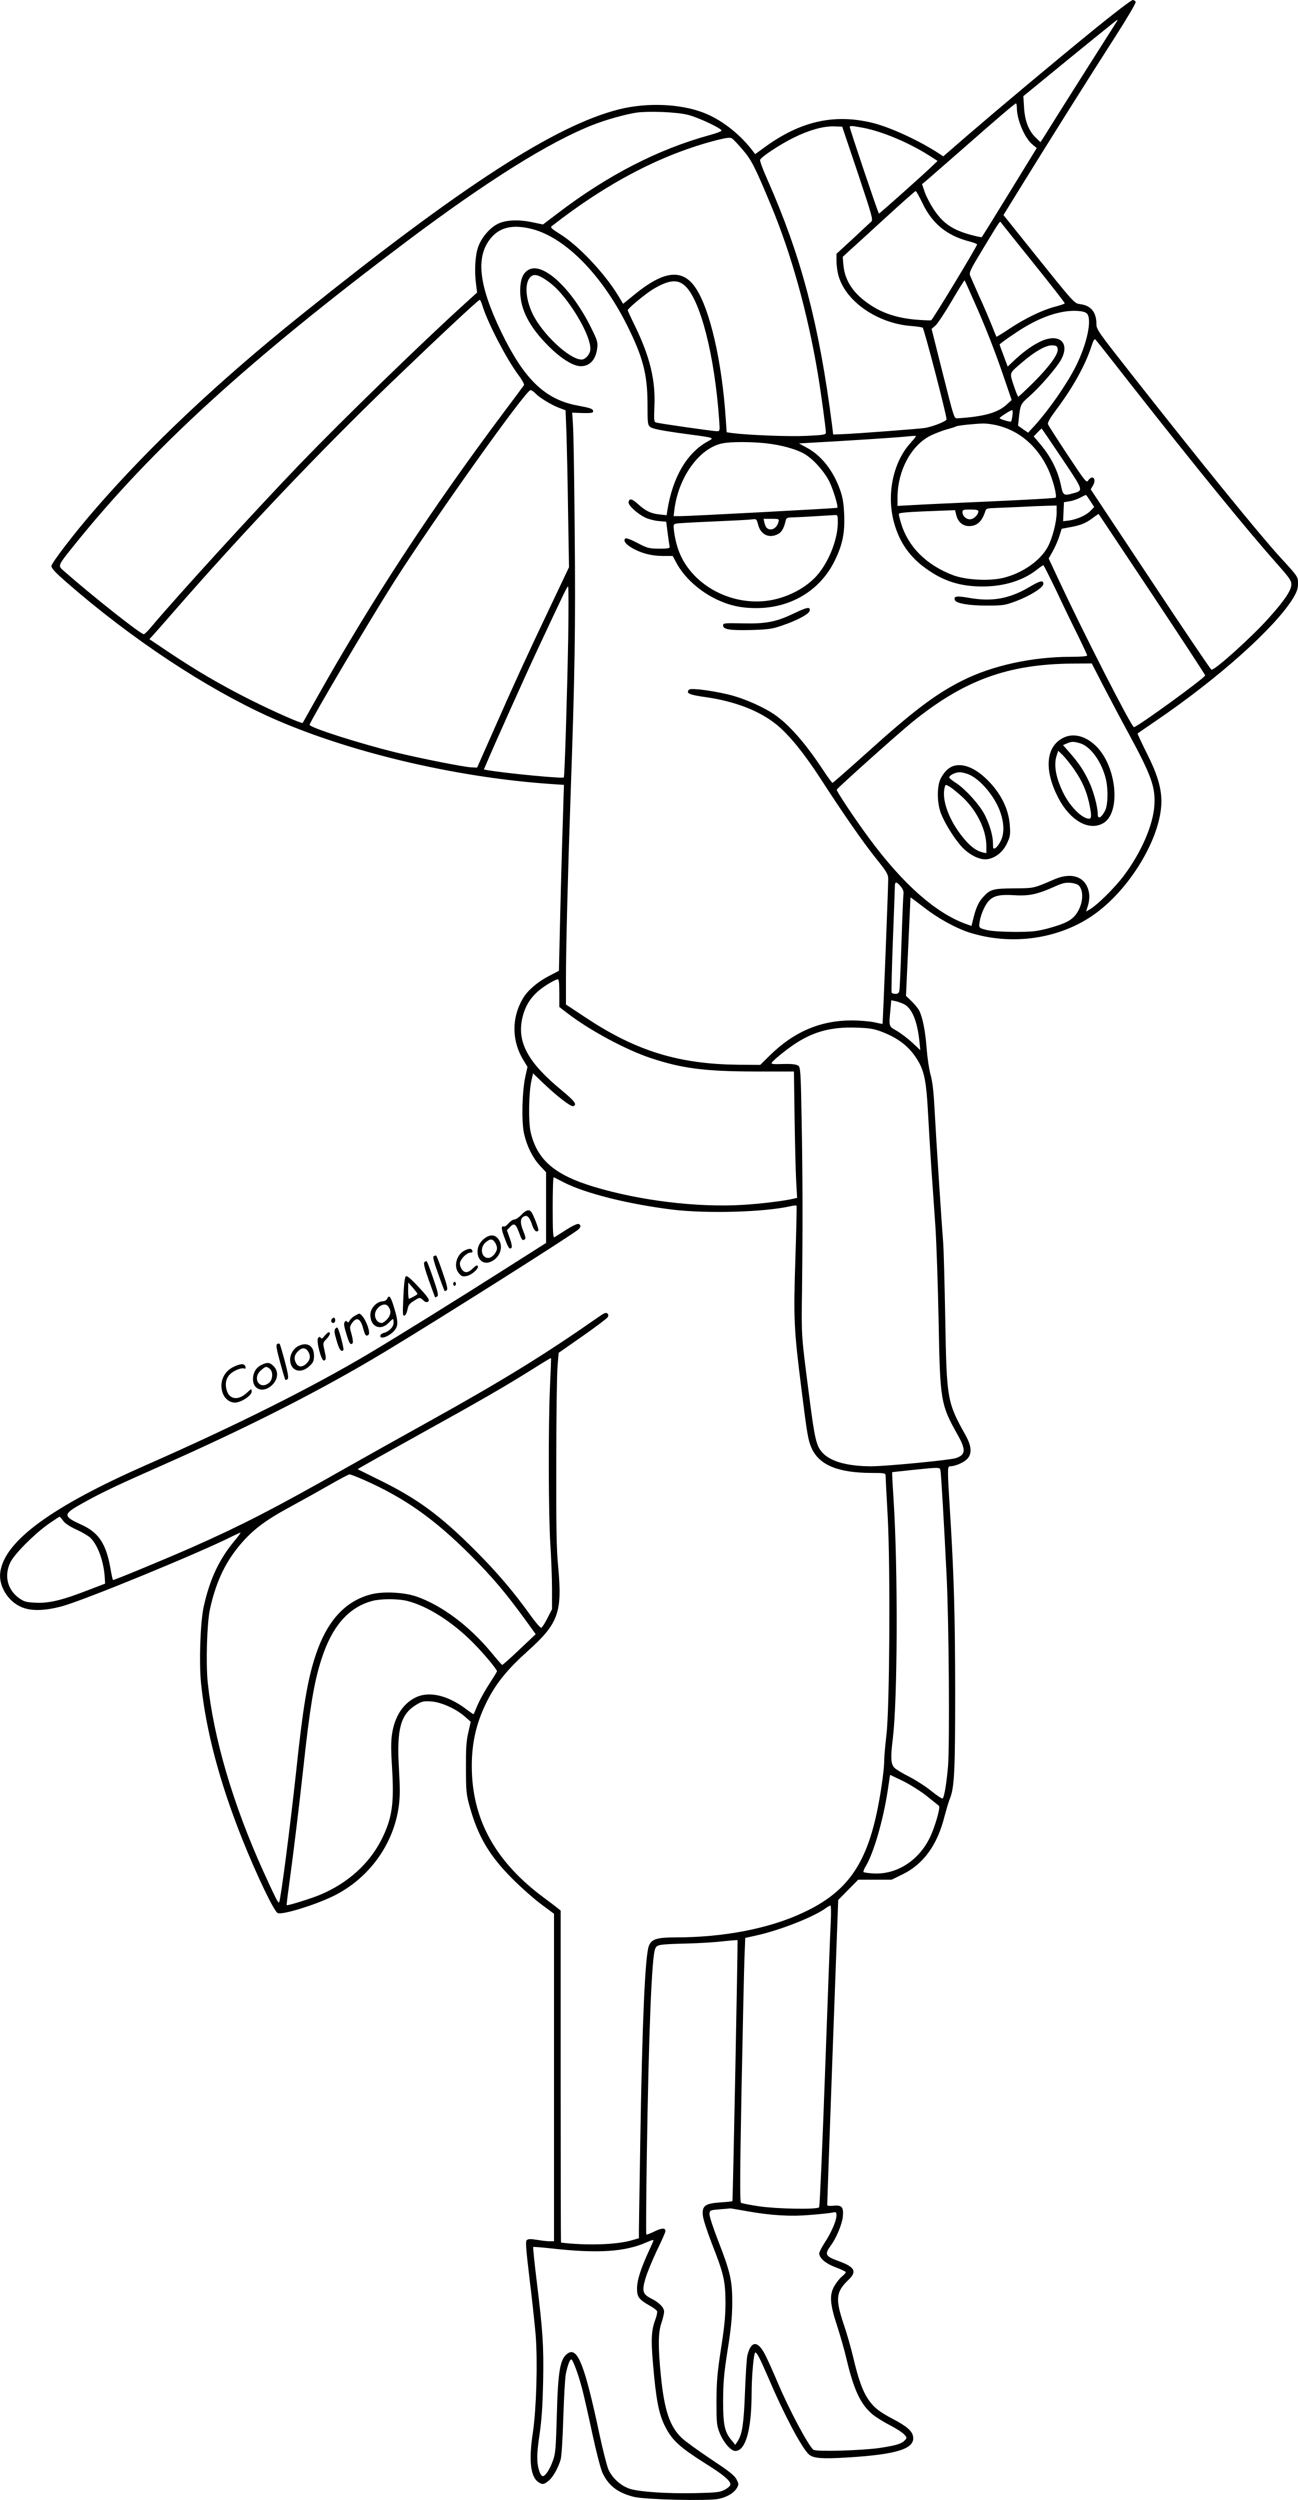 <?xml version="1.0" encoding="UTF-8"?>
<svg xmlns="http://www.w3.org/2000/svg" version="1.0" viewBox="0 0 978.756 1883.87" preserveAspectRatio="xMidYMid meet">
  <g transform="translate(-227.244,1978.951) scale(0.1,-0.1)" fill="#000000" stroke="none">
    <path d="M10533 19576 c-317 -258 -723 -598 -968 -809 l-180 -156 -25 17 c-148 98 -371 202 -510 236 -289 70 -543 12 -813 -185 l-70 -51 -30 39 c-97 122 -230 223 -359 273 -176 68 -426 78 -636 26 -479 -120 -1183 -574 -2392 -1545 -633 -507 -1148 -993 -1564 -1473 -152 -175 -326 -402 -326 -424 0 -17 32 -51 117 -125 484 -422 1045 -794 1530 -1013 575 -259 1390 -454 2113 -504 l105 -7 -3 -90 c-1 -49 -7 -225 -12 -390 -5 -165 -12 -440 -16 -611 l-7 -310 -73 -38 c-88 -45 -165 -111 -200 -173 -85 -144 -83 -319 5 -462 l31 -51 -16 -72 c-25 -115 -30 -339 -10 -431 22 -96 64 -181 121 -243 l45 -48 0 -266 0 -267 -312 -198 c-360 -229 -821 -515 -1023 -635 -431 -256 -1004 -543 -1680 -840 -713 -314 -1066 -572 -1100 -805 -16 -102 55 -221 157 -265 73 -32 173 -30 304 4 165 44 1047 406 1291 530 29 14 55 26 59 26 3 0 -14 -24 -38 -53 -121 -143 -192 -292 -239 -502 -26 -116 -37 -424 -20 -586 37 -354 140 -742 310 -1168 110 -275 241 -548 268 -558 37 -14 279 60 420 129 268 132 455 390 493 681 9 67 9 133 1 275 -19 305 12 416 135 488 39 23 53 26 108 22 75 -5 185 -54 255 -115 l43 -38 -18 -80 c-15 -64 -19 -118 -18 -270 0 -173 3 -199 27 -285 62 -227 150 -376 326 -551 64 -64 160 -149 214 -189 l97 -72 0 -1234 0 -1234 -32 0 c-18 0 -62 5 -97 11 -51 8 -67 7 -77 -3 -10 -10 -5 -68 21 -288 19 -151 39 -340 46 -419 17 -205 6 -567 -21 -746 -31 -204 -18 -328 41 -369 32 -22 42 -20 79 10 33 28 70 93 90 159 7 24 15 151 20 315 5 151 13 300 19 330 13 64 30 110 41 110 12 0 55 -116 83 -225 14 -55 49 -208 77 -340 29 -134 62 -262 76 -291 45 -96 116 -150 236 -180 85 -21 557 -32 640 -15 65 14 116 45 138 84 14 25 13 30 -5 65 -16 29 -57 61 -190 149 -93 62 -193 134 -221 160 -91 87 -132 207 -158 468 -22 220 -21 328 4 400 11 32 20 70 20 85 0 31 -37 69 -98 99 -63 32 -70 56 -43 149 12 42 51 137 86 211 36 73 65 139 65 147 0 26 -24 26 -81 -1 -32 -16 -61 -27 -63 -24 -3 2 -1 277 4 609 14 914 37 1479 62 1542 13 34 22 36 243 42 94 2 216 10 273 17 56 6 104 10 106 8 3 -5 -35 -1963 -39 -1967 -1 -1 -42 -6 -89 -9 -117 -8 -140 -25 -134 -97 3 -30 31 -117 67 -210 91 -231 103 -284 104 -446 0 -104 -8 -184 -34 -350 -28 -184 -33 -241 -34 -395 0 -166 2 -184 24 -239 29 -72 84 -136 118 -136 77 0 122 156 123 430 0 127 15 298 26 310 10 10 33 -33 100 -188 116 -273 252 -530 306 -578 32 -30 101 -35 292 -23 382 23 516 68 492 165 -10 38 -50 72 -147 123 -110 58 -150 90 -193 155 -41 62 -74 157 -111 316 -15 63 -46 174 -71 246 -64 191 -58 243 36 333 66 63 49 97 -72 141 -103 37 -110 51 -61 118 42 56 86 163 91 219 6 71 -7 87 -70 81 -31 -3 -48 -1 -48 6 0 6 18 526 41 1154 l42 1144 75 76 76 77 126 0 126 0 86 42 c155 77 259 221 312 433 14 52 31 111 39 130 36 87 42 198 42 820 -1 582 -9 866 -40 1365 -19 303 -19 325 1 325 36 0 97 25 125 51 42 39 40 96 -6 180 -142 255 -144 268 -155 889 -5 272 -12 524 -15 560 -9 105 -54 788 -65 1002 -7 139 -16 218 -31 270 -11 40 -24 128 -29 195 -10 132 -30 235 -56 286 -9 18 -35 50 -58 72 l-42 40 17 370 c9 204 17 371 17 372 1 1 48 -34 105 -78 100 -78 232 -151 331 -184 328 -107 702 -51 966 146 267 198 490 580 490 840 0 102 -32 209 -112 366 -39 79 -70 144 -67 146 2 2 63 43 134 92 477 324 906 708 1040 930 27 46 35 70 35 107 0 52 1 51 -134 198 -149 162 -600 716 -1118 1375 -256 325 -268 342 -268 383 0 88 -41 139 -120 149 -48 7 -42 0 -359 395 l-222 277 147 238 c198 321 502 804 696 1106 93 145 157 254 154 262 -3 8 -13 15 -23 14 -10 0 -136 -96 -280 -213z m161 52 c-4 -7 -47 -74 -94 -148 -73 -114 -364 -574 -454 -719 l-28 -43 -39 38 c-51 50 -80 127 -85 229 l-5 80 153 125 c269 221 552 450 555 450 3 0 1 -6 -3 -12z m-754 -651 c0 -89 59 -228 117 -276 l33 -27 -205 -334 c-112 -183 -207 -335 -209 -337 -2 -3 -39 5 -81 16 -143 39 -214 89 -284 196 -25 38 -55 96 -66 128 l-20 59 32 26 c17 15 130 113 250 218 297 261 417 363 426 364 4 0 7 -15 7 -33z m-2480 -53 c80 -20 256 -103 253 -119 -1 -5 -39 -20 -84 -32 -392 -107 -775 -303 -1158 -596 l-104 -79 -83 17 c-101 22 -202 17 -259 -13 -58 -29 -119 -99 -145 -168 -25 -64 -32 -187 -17 -294 l7 -55 -87 -79 c-321 -290 -925 -877 -1246 -1210 -356 -371 -926 -995 -1126 -1233 -24 -29 -49 -53 -54 -53 -24 0 -392 291 -609 482 -40 35 -39 37 83 188 586 729 1309 1389 2514 2295 605 454 1078 750 1405 876 91 36 236 76 316 89 92 14 308 6 394 -16z m1281 -439 c108 -324 116 -351 101 -366 -10 -8 -72 -66 -139 -129 l-123 -113 0 -57 c0 -31 7 -81 16 -111 56 -193 293 -356 546 -376 42 -3 82 -9 88 -13 11 -7 179 -654 180 -690 0 -14 -90 -51 -160 -65 -30 -6 -513 -43 -620 -47 l-75 -3 -7 60 c-99 774 -233 1283 -492 1868 -32 71 -55 135 -52 142 9 23 147 114 251 166 119 59 228 89 309 86 l59 -2 118 -350z m42 341 c144 -28 338 -109 495 -208 l64 -41 -34 -33 c-59 -58 -402 -364 -408 -364 -5 0 -220 637 -220 653 0 10 18 9 103 -7z m-911 -164 c67 -78 93 -129 215 -422 152 -364 275 -806 352 -1265 22 -129 61 -416 61 -445 0 -16 -15 -19 -144 -25 -130 -7 -449 6 -562 21 l-42 6 -7 101 c-28 429 -119 826 -226 985 -98 148 -237 134 -456 -43 l-92 -75 -36 60 c-103 170 -300 379 -439 465 -61 38 -75 51 -65 59 421 329 831 543 1248 650 73 18 99 21 112 13 10 -6 46 -44 81 -85z m1356 -403 c73 -153 182 -243 347 -287 36 -9 65 -20 65 -25 0 -14 -335 -567 -346 -571 -6 -2 -60 0 -118 5 -137 12 -248 48 -343 112 -125 83 -190 180 -201 300 l-5 61 50 46 c28 25 150 136 272 248 121 111 224 202 228 202 5 -1 27 -41 51 -91z m841 -457 c128 -159 233 -294 232 -298 0 -4 -32 -15 -71 -25 -96 -25 -224 -86 -343 -165 -54 -36 -100 -64 -101 -62 -1 1 -18 41 -36 88 -19 47 -60 144 -93 215 -32 72 -63 142 -69 157 -9 24 0 43 92 195 145 239 131 219 144 201 6 -8 116 -146 245 -306z m-3807 267 c256 -54 540 -335 738 -729 119 -238 154 -368 155 -588 0 -155 1 -165 22 -181 15 -12 78 -25 219 -45 286 -39 266 -32 206 -67 -153 -87 -257 -268 -297 -513 l-6 -39 -54 6 c-64 6 -106 27 -163 79 -44 40 -64 44 -70 14 -5 -23 66 -88 126 -117 26 -12 72 -24 102 -26 l56 -5 11 -87 c6 -47 13 -93 15 -101 2 -12 -11 -15 -79 -15 -77 1 -88 3 -164 43 -53 28 -86 39 -92 33 -15 -15 -1 -38 42 -65 66 -42 152 -66 238 -66 l78 0 25 -47 c60 -114 177 -220 311 -283 98 -45 181 -63 294 -63 258 0 477 130 588 350 62 124 81 214 75 356 -4 86 -11 129 -31 185 -51 145 -142 260 -251 318 l-59 32 104 6 c255 14 627 38 697 45 42 5 79 7 81 5 2 -2 -17 -26 -43 -55 -132 -147 -181 -394 -120 -605 40 -143 119 -254 239 -339 132 -95 258 -135 426 -135 163 0 308 45 413 129 21 17 42 31 46 31 3 0 48 -89 100 -197 51 -109 124 -260 162 -335 37 -76 68 -142 68 -148 0 -6 -47 -10 -124 -10 -291 0 -593 -66 -819 -180 -204 -103 -370 -229 -736 -559 -129 -116 -238 -211 -241 -211 -4 0 -38 46 -75 103 -134 202 -255 339 -367 415 -72 49 -202 108 -302 137 -122 35 -322 63 -337 48 -27 -27 -1 -39 119 -56 228 -32 416 -105 545 -212 93 -77 204 -214 328 -405 167 -258 316 -473 416 -598 83 -103 93 -121 93 -157 0 -67 -40 -1088 -43 -1091 -1 -1 -29 4 -62 12 -33 7 -109 14 -170 14 -237 0 -435 -85 -616 -262 l-74 -73 -160 1 c-453 4 -775 103 -1154 354 l-151 100 0 193 c0 233 15 816 35 1382 32 912 38 1270 31 1985 -3 393 -9 757 -13 807 l-6 93 79 -3 c62 -1 79 1 79 12 0 20 -18 26 -120 45 -244 46 -401 198 -574 556 -174 361 -194 577 -68 716 65 70 152 90 279 63z m3351 -540 c88 -196 166 -395 232 -591 l56 -163 -41 -37 c-67 -60 -171 -88 -369 -101 -24 -2 -26 6 -109 336 l-85 338 31 27 c16 15 71 98 122 185 51 87 94 156 96 154 2 -2 32 -68 67 -148z m-2178 109 c118 -103 226 -525 260 -1010 6 -87 6 -88 -17 -88 -28 0 -436 58 -460 66 -14 4 -15 19 -11 122 9 197 -34 373 -145 602 -31 63 -56 118 -56 122 -1 12 133 123 189 157 116 70 184 79 240 29z m-1526 -148 c38 -128 181 -403 271 -524 28 -37 47 -72 44 -78 -4 -6 -73 -100 -154 -207 -551 -736 -995 -1414 -1415 -2161 -54 -96 -99 -176 -100 -178 -6 -8 -213 83 -395 174 -226 114 -401 216 -618 361 l-143 96 24 26 c13 14 89 100 168 191 523 599 1089 1194 1620 1706 366 352 668 634 679 634 4 0 12 -18 19 -40z m4559 -63 c41 -42 2 -228 -84 -399 -67 -133 -202 -327 -310 -446 l-49 -53 -38 26 -38 27 6 56 c11 102 14 108 77 163 78 68 203 211 239 274 78 136 -18 213 -167 134 -63 -32 -123 -78 -191 -142 l-42 -40 -9 24 c-43 114 -52 140 -52 142 0 7 131 98 195 135 139 82 273 123 383 119 43 -2 68 -8 80 -20z m322 -522 c498 -634 883 -1106 1102 -1353 101 -113 118 -137 118 -166 0 -44 -51 -121 -168 -251 -125 -141 -412 -400 -435 -392 -6 2 -213 308 -460 681 l-450 678 17 29 c29 50 -4 85 -36 38 -13 -20 -21 -10 -155 192 -78 118 -145 222 -148 231 -5 12 14 46 62 110 124 165 217 332 263 471 18 56 25 67 35 55 7 -7 122 -152 255 -323z m-542 254 c5 -39 -63 -132 -184 -253 -59 -58 -110 -106 -113 -106 -4 0 -19 38 -35 86 -32 99 -37 87 71 179 94 80 177 126 223 122 29 -2 35 -6 38 -28z m-3937 -335 c30 -32 119 -86 180 -109 l46 -17 7 -176 c3 -98 9 -364 12 -592 l7 -415 -140 -295 c-179 -375 -275 -586 -429 -935 l-124 -280 -45 2 c-62 4 -375 66 -570 113 -272 67 -652 188 -648 208 8 35 448 780 637 1077 304 477 993 1445 1029 1445 7 0 24 -12 38 -26z m3596 -165 c-3 -22 -8 -43 -10 -46 -6 -6 -87 18 -87 26 1 7 81 59 94 60 5 1 6 -17 3 -40z m-119 -74 c171 -40 307 -157 389 -333 35 -76 68 -202 55 -213 -4 -4 -225 -16 -492 -28 -267 -12 -533 -24 -592 -28 l-108 -6 0 64 c1 206 106 398 256 469 36 17 90 37 120 45 30 8 59 17 65 21 12 7 133 20 204 22 22 1 68 -5 103 -13z m493 -251 c167 -250 164 -240 76 -264 -61 -17 -69 -12 -83 55 -24 118 -77 223 -162 323 l-45 53 29 30 c15 16 29 29 31 29 1 0 71 -102 154 -226z m-2241 116 c115 -12 228 -42 293 -78 67 -36 155 -134 195 -215 28 -59 67 -186 58 -194 -4 -4 -1112 -63 -1183 -63 l-51 0 5 43 c29 249 189 472 365 506 61 12 206 12 318 1z m2454 -436 l29 -45 -28 -29 c-32 -34 -103 -65 -163 -73 l-43 -5 3 71 3 72 42 7 c23 3 59 16 80 27 21 11 40 20 43 21 3 0 18 -21 34 -46z m-254 -87 c0 -70 -32 -195 -67 -259 -58 -106 -193 -199 -339 -234 -105 -24 -276 -15 -372 20 -203 76 -343 215 -396 395 -9 30 -16 60 -16 67 0 11 62 16 369 27 l55 2 9 -36 c12 -52 49 -84 96 -84 62 0 100 36 125 118 4 13 17 17 63 18 32 1 117 5 188 8 72 4 165 8 208 9 l77 2 0 -53z m-590 10 c0 -23 -29 -55 -56 -60 -31 -6 -64 22 -64 53 0 18 7 20 60 20 42 0 60 -4 60 -13z m1310 -626 c220 -331 400 -606 400 -611 0 -18 -513 -390 -537 -390 -18 0 -377 702 -563 1100 l-80 171 31 55 c17 30 39 81 49 112 l18 57 65 12 c79 14 119 31 172 71 22 17 41 29 42 28 1 -1 182 -273 403 -605z m-2370 542 c0 -119 -59 -277 -143 -383 -86 -109 -246 -192 -401 -209 -300 -33 -596 152 -669 419 -9 30 -19 78 -22 107 -6 49 -5 52 17 57 12 3 140 10 283 16 143 6 274 13 291 16 30 4 32 2 43 -40 19 -76 83 -106 150 -71 27 14 44 42 57 98 6 25 10 27 58 28 42 1 152 7 309 17 26 2 27 1 27 -55z m-447 5 c-8 -34 -33 -58 -58 -58 -26 0 -40 14 -49 53 l-6 27 59 0 c56 0 59 -1 54 -22z m-1586 -875 c-8 -440 -27 -1046 -33 -1052 -9 -10 -434 31 -571 54 l-32 6 16 37 c49 118 298 673 396 882 204 436 216 460 223 460 4 0 4 -174 1 -387z m4037 -366 c49 -94 132 -251 184 -346 176 -324 208 -412 199 -551 -10 -150 -99 -355 -233 -533 -65 -86 -197 -217 -252 -249 l-30 -18 15 48 c8 27 12 64 8 87 -17 123 -124 167 -260 109 -165 -71 -151 -67 -305 -69 -158 -1 -181 -7 -231 -62 -36 -38 -55 -78 -75 -156 l-16 -65 -37 13 c-229 81 -477 299 -733 645 -110 149 -250 359 -246 369 6 14 461 421 568 508 393 318 722 438 1210 442 l145 1 89 -173z m-1530 -1507 c18 -22 24 -39 21 -58 -2 -15 -9 -180 -15 -367 -6 -187 -13 -350 -16 -362 -3 -16 -12 -23 -29 -23 -13 0 -26 4 -29 9 -3 5 1 179 9 388 8 208 15 393 15 411 0 40 11 41 44 2z m1342 8 c41 -41 34 -141 -16 -213 -35 -51 -87 -77 -220 -113 -82 -21 -116 -25 -250 -25 -101 1 -174 6 -210 15 -52 13 -55 16 -53 43 4 54 36 135 67 171 38 44 85 55 206 47 101 -6 169 9 285 61 66 30 89 36 128 33 27 -2 55 -11 63 -19z m-3916 -812 l0 -105 60 -46 c169 -130 443 -277 630 -339 235 -78 409 -100 782 -101 l297 0 5 -350 c3 -192 8 -407 12 -476 l7 -126 -25 -6 c-64 -16 -248 -39 -385 -47 -340 -21 -777 32 -1121 136 -297 89 -429 203 -478 411 -18 77 -15 298 6 391 l12 53 71 -68 c108 -104 215 -186 232 -179 31 11 12 37 -88 120 -258 212 -341 368 -293 556 28 110 89 185 206 253 25 15 51 27 58 27 9 0 12 -27 12 -104z m2596 -82 c62 -30 102 -123 119 -279 l7 -69 -62 58 c-34 31 -87 71 -116 88 -60 33 -60 31 -47 161 l6 69 29 -6 c16 -3 45 -13 64 -22z m-174 -206 c136 -51 218 -115 282 -221 48 -81 64 -160 76 -392 6 -110 17 -297 25 -415 8 -118 22 -318 31 -445 8 -126 19 -446 24 -710 11 -601 15 -629 142 -855 66 -117 63 -154 -14 -179 -49 -15 -528 -61 -638 -61 -182 1 -309 37 -369 106 -43 49 -56 104 -95 409 -62 479 -61 458 -56 805 6 491 5 874 -3 1300 -6 345 -9 386 -24 398 -18 13 -56 16 -145 13 -32 -2 -58 1 -58 6 0 13 106 100 182 150 137 89 269 124 448 119 103 -3 137 -8 192 -28z m-2387 -1139 c162 -83 487 -164 820 -205 261 -31 690 -19 889 26 22 5 42 7 45 4 2 -2 -2 -183 -9 -402 -15 -453 -11 -530 46 -982 42 -336 50 -383 75 -440 57 -130 198 -189 452 -190 94 0 107 -2 107 -17 0 -10 7 -148 16 -308 21 -387 15 -1460 -10 -1655 -8 -69 -16 -151 -16 -184 0 -67 -22 -226 -50 -367 -86 -425 -234 -631 -565 -784 -254 -119 -597 -185 -958 -185 -140 0 -181 -13 -201 -62 -29 -68 -51 -565 -66 -1503 -5 -324 -10 -615 -10 -646 l0 -56 -59 -17 c-113 -32 -337 -39 -528 -16 -2 0 -3 563 -3 1251 l0 1251 -22 18 c-13 11 -61 47 -107 81 -366 272 -541 592 -541 990 0 188 38 342 126 510 65 123 152 228 293 354 233 208 264 293 233 630 -14 147 -16 293 -15 805 0 344 5 668 10 720 l8 95 179 125 c99 69 184 133 190 143 8 12 7 20 -2 29 -9 9 -25 3 -74 -32 -395 -276 -714 -473 -1269 -781 -200 -111 -481 -268 -624 -349 -539 -306 -796 -438 -1170 -603 -224 -98 -587 -248 -591 -244 -2 2 -11 42 -19 89 -32 183 -88 268 -215 326 -147 67 -146 80 9 166 140 78 249 130 591 281 660 292 1207 570 1685 858 412 248 1426 889 1460 923 19 19 19 33 0 40 -8 4 -49 -15 -92 -43 -43 -27 -84 -53 -90 -57 -10 -6 -13 42 -13 224 0 128 3 230 8 228 4 -2 39 -19 77 -39z m-105 -1530 c-14 -293 -12 -996 3 -1206 6 -98 12 -246 12 -329 l0 -151 -35 -68 c-19 -38 -40 -70 -46 -72 -6 -2 -44 41 -83 96 -125 175 -250 322 -420 492 -260 259 -428 383 -714 524 l-168 83 33 20 c18 11 215 121 438 245 452 250 639 358 845 487 77 49 141 87 142 86 2 -1 -2 -94 -7 -207z m2944 -641 c5 -23 27 -398 46 -788 18 -347 24 -1286 11 -1440 -12 -137 -28 -229 -40 -243 -4 -4 -41 20 -82 53 -41 34 -117 83 -169 110 -52 26 -103 57 -113 68 -28 30 -30 75 -12 222 36 300 39 1280 5 1807 -5 82 -10 160 -10 174 l0 25 148 16 c214 22 211 22 216 -4z m-4342 -73 c304 -135 527 -293 798 -564 166 -167 260 -278 402 -472 l90 -124 -124 -117 c-67 -64 -126 -116 -129 -115 -3 1 -40 43 -81 93 -167 201 -371 354 -563 422 -95 33 -253 41 -345 17 -197 -51 -335 -204 -420 -466 -59 -180 -94 -389 -145 -874 -45 -416 -117 -970 -128 -981 -7 -8 -27 32 -120 236 -228 504 -374 1001 -418 1420 -15 144 -6 447 16 550 42 194 107 338 210 467 100 124 195 199 395 307 96 52 234 129 305 170 72 41 136 75 142 75 7 1 59 -19 115 -44z m-2273 -306 c15 -20 51 -44 100 -66 42 -19 89 -47 104 -61 56 -53 101 -175 109 -296 l3 -50 -125 -48 c-195 -76 -297 -101 -396 -96 -73 3 -87 7 -126 33 -89 63 -116 170 -68 270 30 63 177 211 285 288 44 31 83 56 86 57 3 0 16 -14 28 -31z m2596 -604 c152 -39 337 -156 493 -313 80 -80 182 -202 182 -217 0 -3 -27 -47 -59 -96 -32 -49 -71 -120 -87 -157 -15 -37 -29 -68 -30 -70 -1 -2 -26 15 -55 37 -141 107 -284 139 -385 88 -94 -47 -156 -145 -175 -272 -9 -56 -9 -124 0 -263 16 -266 0 -375 -79 -533 -93 -185 -256 -331 -464 -418 -70 -29 -246 -84 -252 -78 -1 1 6 65 17 142 34 247 77 602 109 895 49 451 80 642 136 815 79 248 203 391 382 440 65 18 196 18 267 0z m3916 -1470 c46 -37 87 -70 92 -74 12 -11 -30 -157 -67 -235 -86 -179 -254 -285 -430 -274 -36 2 -68 7 -72 10 -3 4 3 22 14 40 61 98 134 350 168 573 l18 120 96 -46 c53 -26 134 -77 181 -114z m-724 -942 c-4 -65 -23 -575 -43 -1133 -20 -558 -40 -1019 -45 -1024 -16 -18 -326 -12 -456 8 -67 10 -127 22 -133 26 -9 6 -8 212 4 851 9 464 19 912 22 994 l6 151 81 18 c177 38 440 142 527 207 14 10 29 19 34 19 5 0 6 -51 3 -117z m-651 -2183 c198 -36 348 -45 502 -31 75 6 149 14 165 18 24 5 27 3 27 -23 -1 -40 -38 -126 -88 -203 -23 -35 -42 -72 -42 -82 0 -36 49 -78 126 -106 40 -15 74 -31 74 -36 0 -5 -12 -18 -26 -30 -15 -11 -40 -41 -55 -66 -44 -69 -41 -137 16 -309 24 -75 56 -186 70 -247 55 -233 105 -341 195 -418 24 -20 82 -57 129 -81 47 -24 97 -56 110 -70 23 -25 24 -26 6 -46 -23 -25 -59 -37 -180 -56 -136 -21 -489 -31 -509 -15 -40 33 -184 304 -272 512 -31 74 -72 165 -91 202 -56 111 -107 110 -135 -3 -5 -19 -13 -143 -18 -275 -9 -244 -21 -319 -56 -373 l-17 -26 -28 34 c-53 63 -64 117 -64 300 1 137 6 201 34 380 26 161 34 249 35 350 1 171 -14 238 -106 473 -40 103 -68 190 -66 205 3 26 6 27 78 33 41 3 75 6 76 7 0 1 50 -7 110 -18z m-686 -224 c0 -2 -16 -39 -36 -82 -60 -131 -87 -215 -88 -275 -1 -67 12 -86 92 -132 30 -16 56 -36 59 -44 3 -7 -2 -33 -11 -57 -32 -85 -36 -150 -20 -335 23 -275 44 -382 91 -475 54 -107 110 -158 313 -286 126 -79 180 -124 180 -152 0 -11 -17 -26 -42 -40 -39 -20 -60 -22 -228 -26 -207 -4 -409 9 -486 32 -68 21 -135 81 -164 147 -12 29 -42 147 -67 263 -111 523 -165 660 -238 612 -59 -39 -75 -126 -84 -471 -7 -246 -10 -287 -29 -337 -23 -66 -57 -118 -77 -118 -7 0 -18 14 -24 32 -23 65 -23 133 0 283 16 112 23 213 27 398 5 270 -2 375 -49 761 -17 136 -28 250 -26 253 3 2 65 -3 138 -11 352 -39 554 -26 719 47 36 16 50 20 50 13z M6261 17758 c-46 -24 -66 -74 -66 -163 1 -136 67 -266 210 -410 95 -96 189 -155 247 -155 69 0 114 50 124 138 5 42 0 59 -45 149 -145 296 -362 498 -470 441z m121 -73 c64 -42 110 -88 170 -168 109 -147 183 -307 171 -370 -7 -34 -39 -67 -65 -67 -92 0 -301 197 -372 350 -52 112 -58 228 -14 272 24 24 55 19 110 -17z M10031 15364 c-149 -87 -278 -110 -450 -80 -96 17 -120 13 -108 -17 9 -25 113 -42 247 -41 116 0 131 3 210 32 110 41 210 104 210 132 0 30 -25 24 -109 -26z M8263 15169 c-137 -66 -213 -81 -388 -77 -143 3 -150 2 -150 -16 0 -30 53 -38 215 -34 125 4 156 8 225 32 122 41 209 89 213 114 5 31 -18 27 -115 -19z M10295 14232 c-137 -64 -153 -243 -42 -456 89 -171 231 -251 338 -190 131 75 106 408 -42 569 -78 84 -176 114 -254 77z m120 -43 c79 -22 164 -138 196 -269 19 -80 16 -197 -6 -240 -28 -54 -55 -67 -55 -26 0 54 -32 175 -65 243 -40 86 -77 141 -146 220 l-51 58 29 12 c35 15 48 16 98 2z m-44 -196 c61 -89 91 -156 113 -250 20 -92 21 -123 1 -123 -54 0 -148 95 -198 201 -55 114 -70 208 -46 278 l11 33 35 -34 c18 -18 56 -65 84 -105z M9472 14020 c-41 -9 -77 -42 -105 -95 -31 -57 -30 -187 1 -266 28 -70 84 -163 142 -234 60 -73 150 -120 209 -110 62 10 119 57 148 122 23 49 25 65 20 132 -8 125 -69 246 -174 348 -84 82 -170 119 -241 103z m114 -70 c84 -41 184 -160 225 -269 33 -87 36 -169 9 -225 -12 -26 -31 -51 -41 -57 -17 -9 -19 -6 -19 33 0 60 -24 141 -62 217 -38 75 -147 196 -218 241 -28 18 -50 36 -50 40 0 17 45 40 79 40 19 0 54 -9 77 -20z m-57 -166 c108 -101 180 -246 181 -367 l0 -57 -27 6 c-48 11 -92 44 -143 105 -111 133 -169 291 -144 386 6 22 7 22 36 5 17 -9 60 -45 97 -78z M6204 10635 c-18 -19 -42 -35 -52 -35 -11 0 -31 -13 -44 -28 -13 -16 -29 -27 -35 -25 -23 8 -22 -17 3 -83 28 -77 39 -93 53 -78 6 5 2 32 -12 71 l-22 62 24 25 c30 32 43 23 67 -42 21 -58 26 -63 42 -53 11 6 8 20 -11 67 -25 62 -22 96 11 109 22 8 39 -11 57 -66 15 -44 31 -59 47 -43 7 6 -38 122 -54 142 -17 20 -39 14 -74 -23z M5916 10449 c-82 -72 -37 -207 56 -168 72 30 101 117 57 173 -28 36 -69 34 -113 -5z m88 -21 c9 -12 16 -32 16 -44 0 -31 -37 -74 -65 -74 -53 0 -67 77 -21 117 34 29 51 29 70 1z M5784 10370 c-68 -27 -96 -124 -51 -176 20 -23 29 -26 58 -20 39 7 95 58 84 76 -4 7 -15 3 -32 -14 -38 -38 -63 -43 -85 -16 -10 12 -18 33 -18 47 0 30 50 83 79 83 14 0 19 5 15 15 -7 17 -19 18 -50 5z M5543 10324 c-9 -4 1 -43 33 -132 24 -69 47 -128 49 -131 3 -2 10 0 17 7 8 8 0 43 -33 136 -23 69 -45 126 -49 125 -3 0 -10 -3 -17 -5z M5472 10278 c-7 -7 2 -46 34 -136 25 -70 46 -127 47 -129 2 -1 9 2 16 7 11 6 6 32 -29 134 -24 70 -46 129 -50 131 -4 2 -12 -1 -18 -7z M5333 10172 c-8 -5 -15 -58 -19 -155 -6 -132 -5 -147 9 -141 9 3 18 23 22 45 6 32 15 45 46 64 47 30 47 30 74 5 13 -13 25 -16 34 -10 18 11 6 30 -86 128 -45 47 -72 70 -80 64z m87 -132 c0 -6 -15 -15 -62 -38 -5 -2 -8 25 -8 60 l1 63 34 -39 c19 -22 35 -42 35 -46z M5690 10115 c0 -8 5 -15 10 -15 6 0 10 7 10 15 0 8 -4 15 -10 15 -5 0 -10 -7 -10 -15z M5192 10003 c-4 -11 -19 -19 -36 -20 -46 -3 -91 -54 -91 -101 0 -90 75 -124 137 -62 16 17 31 30 34 30 2 0 4 -13 4 -29 0 -32 -35 -67 -77 -77 -26 -7 -32 -34 -8 -34 26 0 72 28 94 56 27 35 26 68 -5 170 -25 83 -38 100 -52 67z m6 -56 c25 -30 24 -63 -3 -95 -15 -18 -35 -32 -45 -32 -28 0 -50 28 -50 61 0 54 70 101 98 66z M4948 9874 c-15 -8 -33 -24 -39 -36 -8 -14 -13 -17 -18 -9 -6 9 -11 9 -19 -1 -8 -10 -6 -32 10 -83 23 -78 33 -94 48 -79 6 6 4 29 -6 67 -16 53 -15 58 0 82 35 54 66 42 86 -33 15 -56 21 -64 39 -53 27 17 -37 165 -71 161 -2 -1 -15 -7 -30 -16z M4777 9853 c-13 -12 -7 -33 8 -33 8 0 15 9 15 20 0 20 -11 26 -23 13z M4801 9777 c-10 -12 -8 -30 10 -91 20 -68 34 -88 51 -70 6 5 -28 137 -41 162 -6 11 -10 10 -20 -1z M4720 9723 c-15 -20 -23 -24 -29 -15 -6 10 -10 10 -20 -1 -16 -20 25 -178 45 -170 17 6 17 17 2 82 -11 49 -11 52 15 79 27 28 35 52 18 52 -5 0 -19 -12 -31 -27z M4362 9661 c-10 -6 -5 -35 22 -135 19 -70 37 -130 40 -134 4 -3 11 -1 17 5 9 9 3 44 -21 135 -18 68 -35 126 -39 130 -3 4 -12 4 -19 -1z M4518 9644 c-32 -17 -58 -61 -58 -98 0 -89 83 -115 151 -46 24 23 29 37 29 74 0 76 -54 107 -122 70z m76 -36 c23 -33 19 -66 -11 -94 -33 -31 -64 -28 -81 9 -15 32 -9 60 21 87 27 26 52 25 71 -2z M4242 9503 c-39 -19 -62 -59 -62 -106 0 -83 82 -107 146 -43 44 44 48 103 9 141 -28 29 -48 31 -93 8z m63 -27 c28 -20 26 -83 -4 -107 -71 -58 -130 36 -60 95 35 30 39 31 64 12z M4031 9488 c-71 -35 -105 -113 -82 -188 14 -48 53 -80 95 -80 46 0 126 53 126 83 0 24 -1 24 -35 -8 -66 -62 -134 -53 -154 21 -13 48 -4 88 26 118 27 27 86 51 107 43 10 -4 12 0 9 14 -7 25 -37 24 -92 -3z"></path>
  </g>
</svg>
